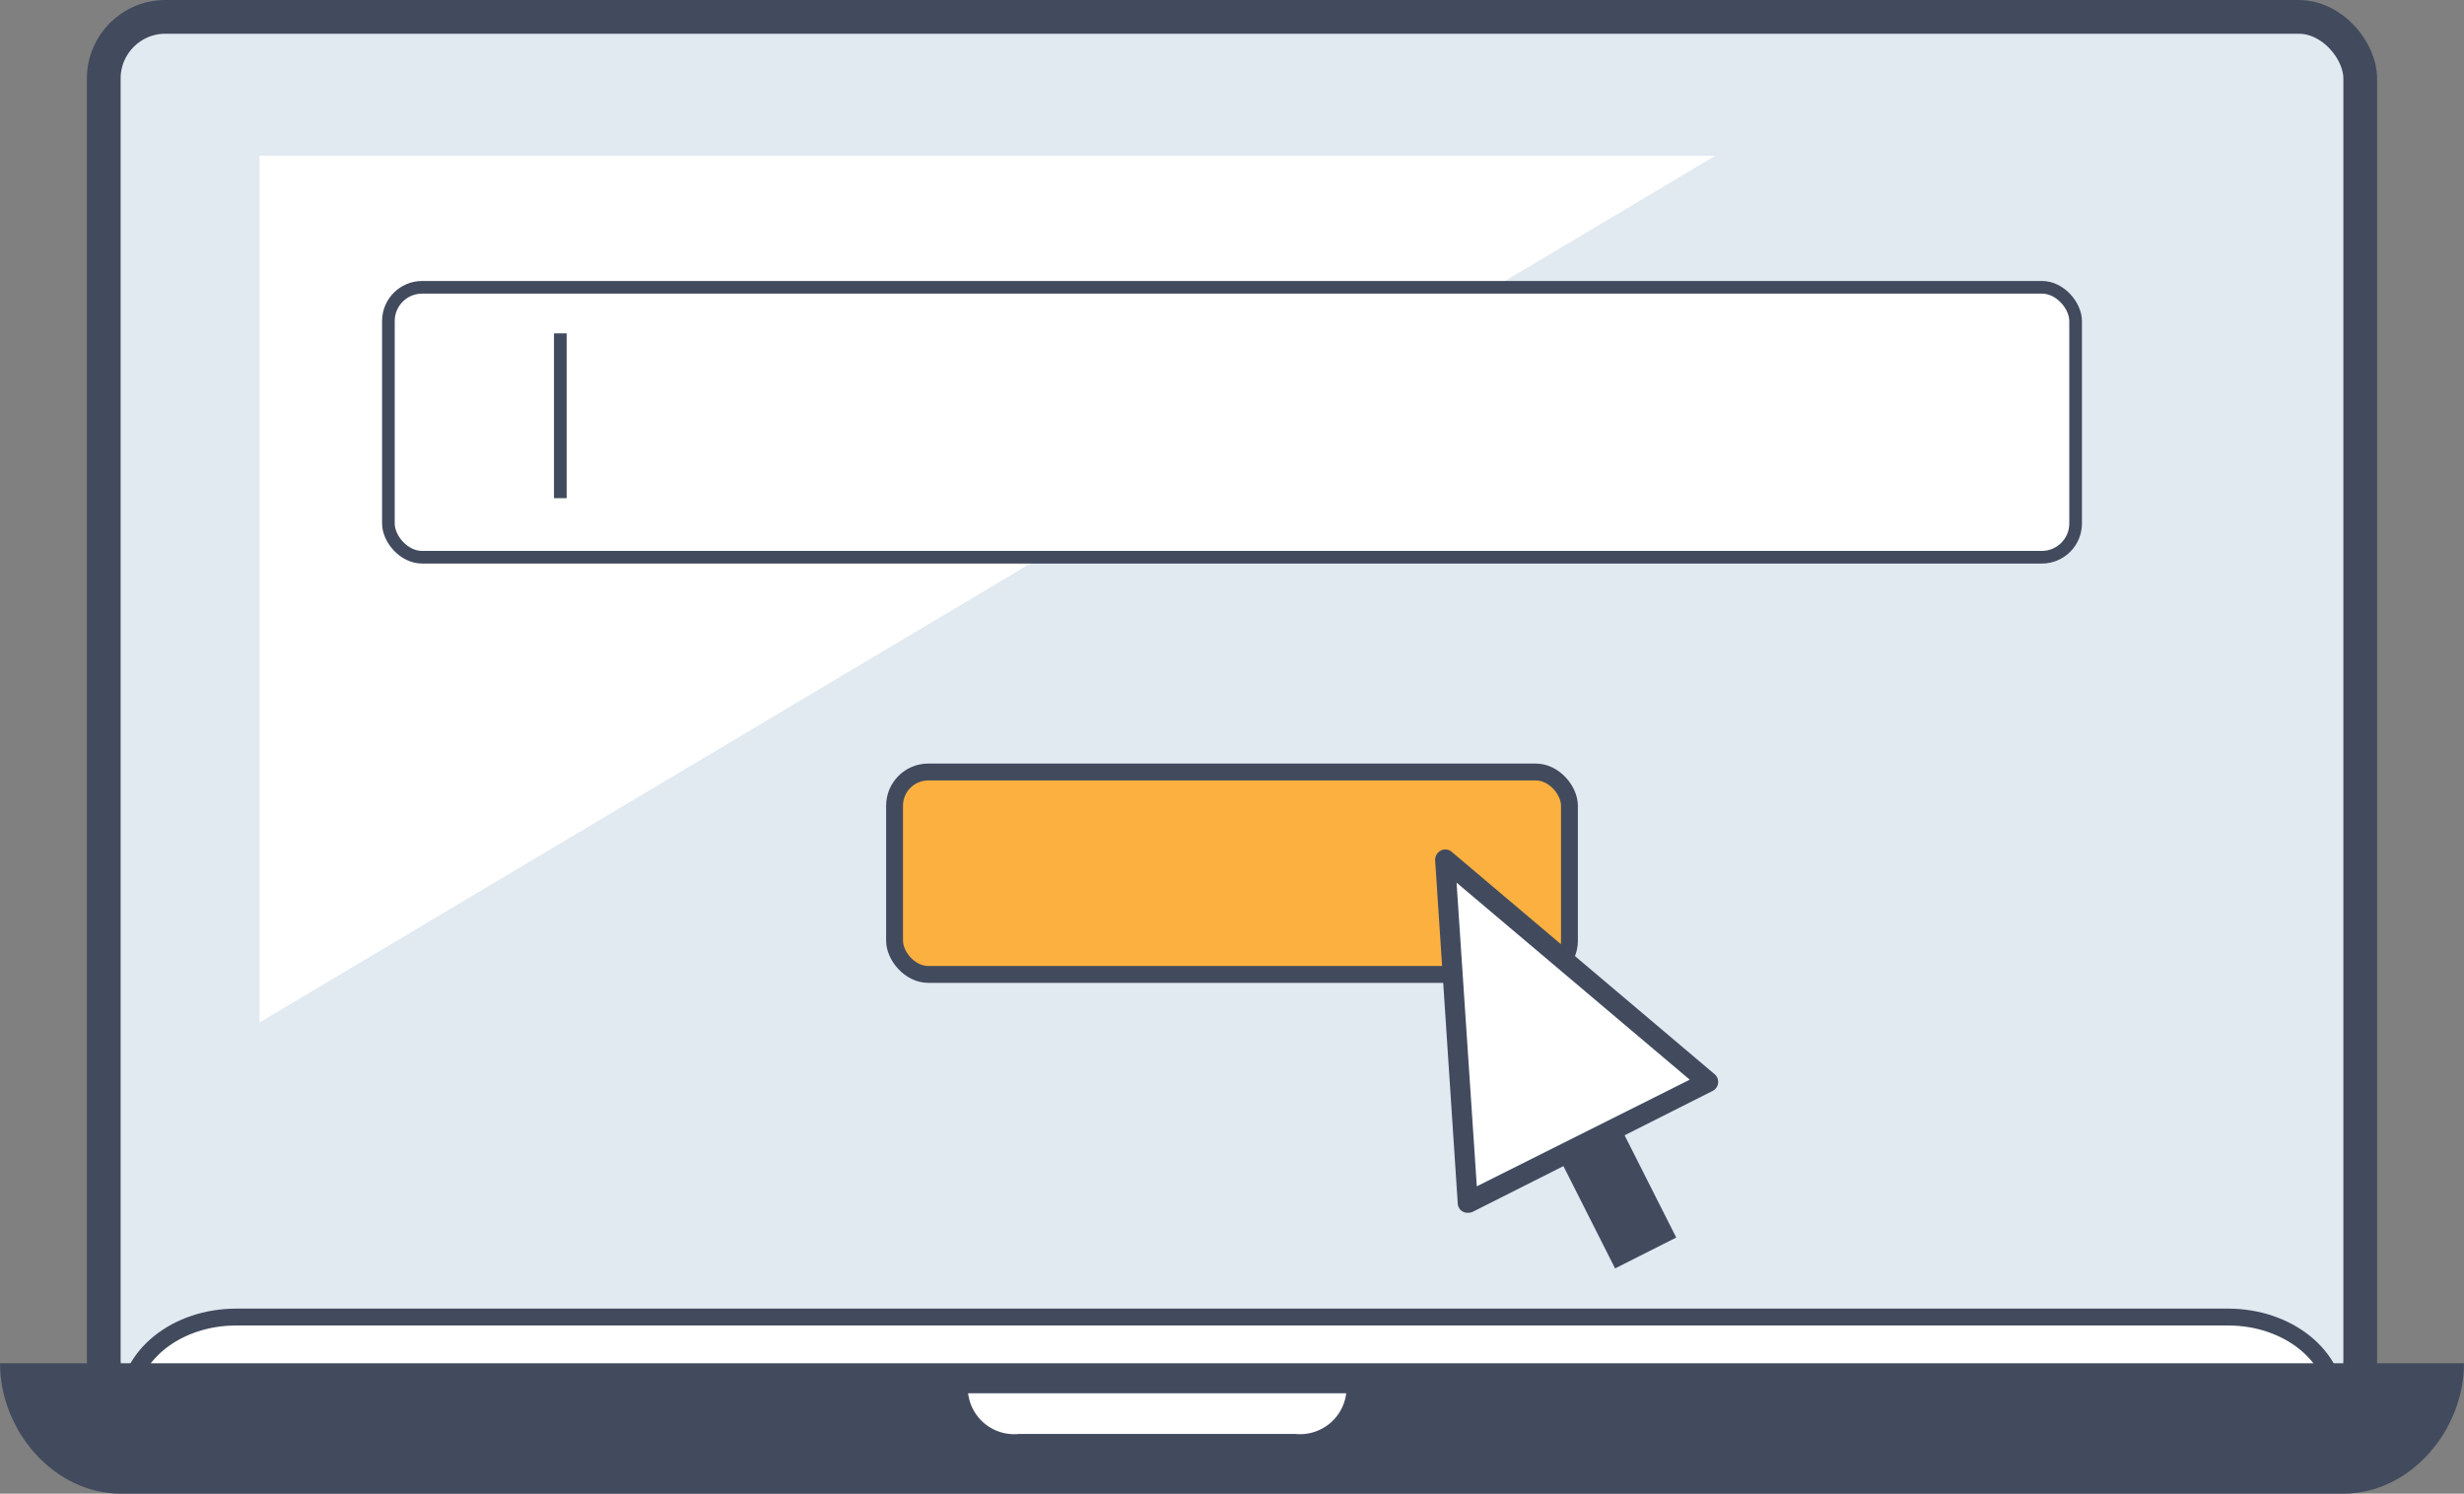 <svg xmlns="http://www.w3.org/2000/svg" viewBox="0 0 146.04 88.54"><rect x="0" y="0" width="146.04" height="88.54" fill="#808080" stroke="none"/><defs><style>.cls-1{fill:#e1e9f1;stroke-width:2px;}.cls-1,.cls-2,.cls-5,.cls-6,.cls-7{stroke:#424b5e;stroke-miterlimit:10;}.cls-1,.cls-2{stroke-linecap:round;}.cls-2,.cls-4,.cls-5{fill:#fff;}.cls-3{fill:#424b5e;}.cls-5,.cls-7{stroke-width:0.75px;}.cls-6{fill:#fbb040;}.cls-7{fill:none;}</style></defs><g id="Слой_2" data-name="Слой 2"><g id="регистрация_доменов" data-name="регистрация доменов"><rect class="cls-1" x="6.15" y="1" width="133.74" height="83.27" rx="3.65"/><path class="cls-2" d="M132.06,78.07H14c-3.55,0-6.42,2.3-6.42,5.15H138.47C138.47,80.37,135.6,78.07,132.06,78.07Z"/><path class="cls-3" d="M0,80.81H0c0,4,3.2,7.73,7.16,7.73H138.88c4,0,7.16-3.78,7.16-7.73H0Z"/><path class="cls-4" d="M76.78,85H60.38a2.75,2.75,0,0,1-3-2.41H79.79A2.76,2.76,0,0,1,76.78,85Z"/><polygon class="cls-4" points="15.38 60.61 15.38 9.23 101.67 9.23 15.38 60.61"/><rect class="cls-5" x="23.02" y="17.03" width="100" height="16" rx="2"/><rect class="cls-6" x="53.02" y="45.76" width="40" height="12" rx="2"/><line class="cls-7" x1="33.21" y1="19.76" x2="33.21" y2="29.53"/><polygon class="cls-4" points="87.02 71.3 85.66 50.95 101.23 64.12 87.02 71.3"/><path class="cls-3" d="M87,71.89a.58.58,0,0,1-.6-.55L85.06,51a.63.63,0,0,1,.33-.58.59.59,0,0,1,.66.08l15.57,13.17a.6.6,0,0,1-.12,1L87.29,71.83A.66.66,0,0,1,87,71.89Zm-.67-19.57,1.2,18L100.15,64Z"/><rect class="cls-3" x="93.87" y="67.4" width="4.06" height="7.26" transform="translate(-21.72 50.85) rotate(-26.79)"/></g></g></svg>
